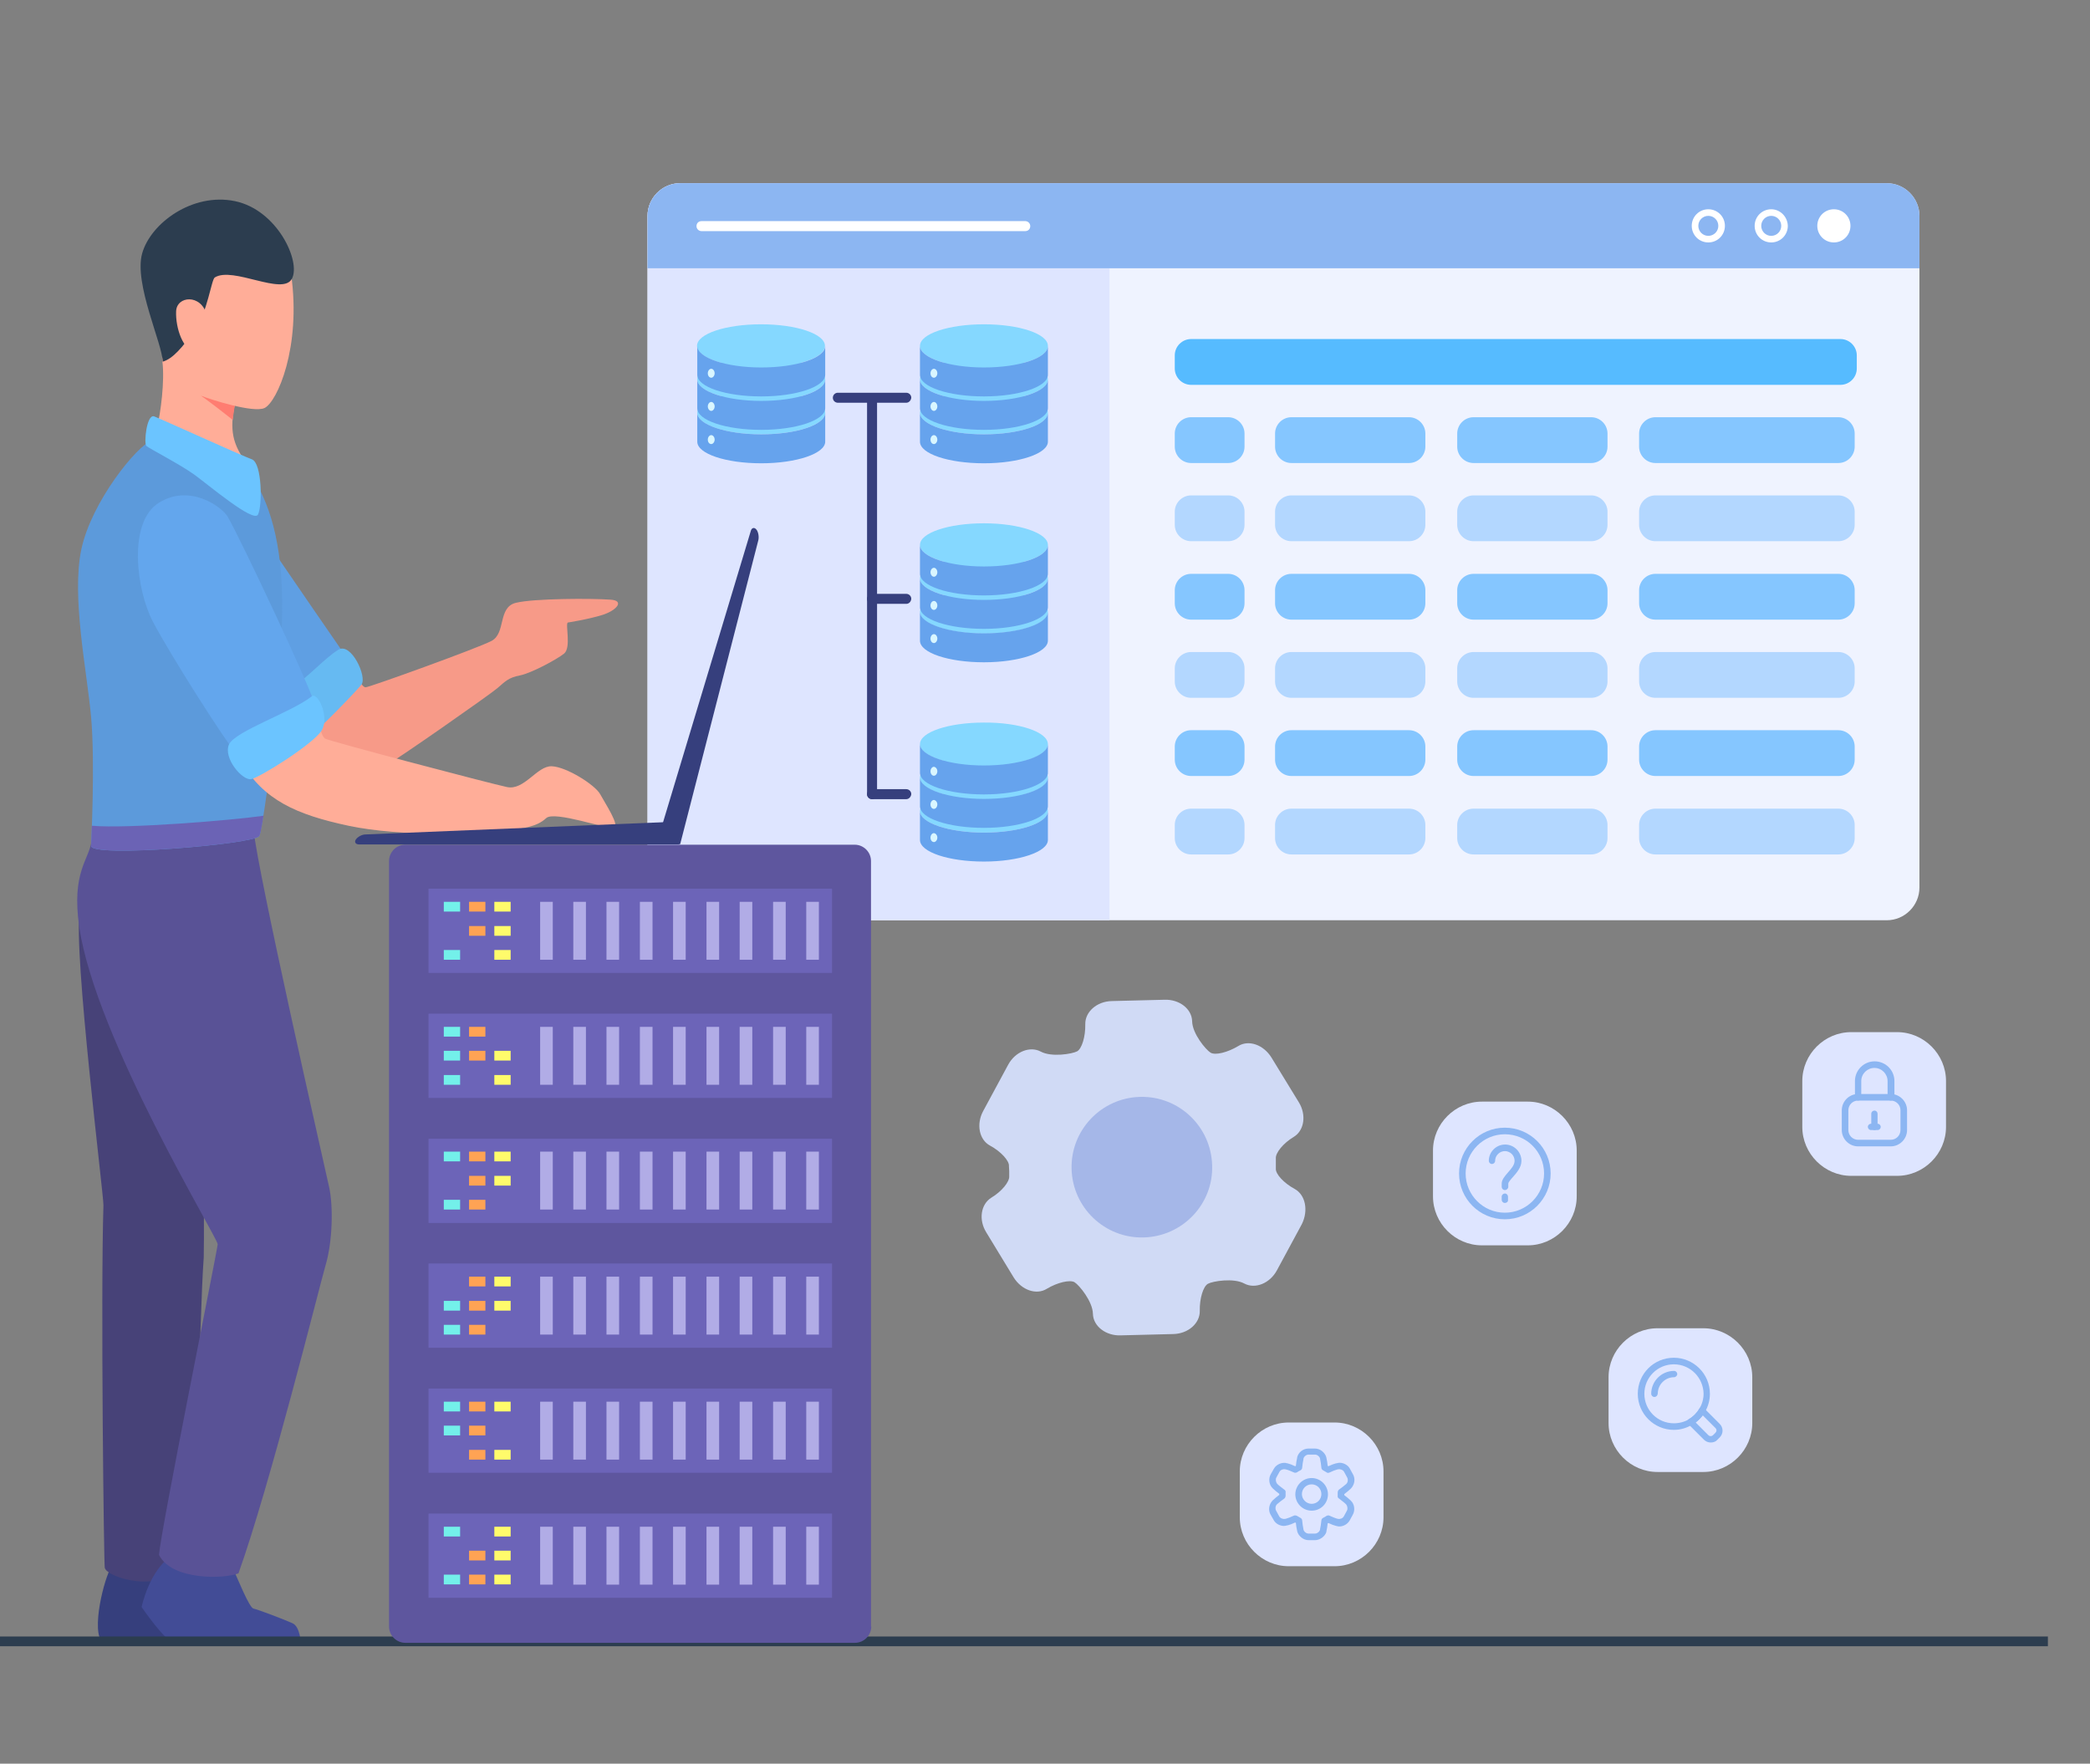 <svg xmlns="http://www.w3.org/2000/svg" xmlns:xlink="http://www.w3.org/1999/xlink" id="Layer_1" x="0px" y="0px" viewBox="0 0 794 670" style="enable-background:new 0 0 794 670;" xml:space="preserve"><rect x="0" y="0" width="794" height="670" fill="#808080" stroke="none"/><style type="text/css">	.st0{fill:#D0DAF5;}	.st1{fill:#A5B7E8;}	.st2{fill:#363F7D;}	.st3{fill:#474278;}	.st4{fill:#424C96;}	.st5{fill:#595296;}	.st6{fill:#F79A88;}	.st7{fill:#5F9FE3;}	.st8{fill:#66BAF2;}	.st9{fill:#5C9ADB;}	.st10{fill:#FFAD98;}	.st11{fill:#63A6ED;}	.st12{fill:#6BC4FF;}	.st13{fill:#FF7D71;}	.st14{fill:#2C3D4F;}	.st15{fill:#6B63B5;}	.st16{fill:#EFF3FF;}	.st17{fill:#DEE5FF;}	.st18{fill:#8CB6F2;}	.st19{fill:#85D8FF;}	.st20{fill:#66A3ED;}	.st21{fill:#D9F6FF;}	.st22{fill:#56BBFF;}	.st23{fill:#85C6FF;}	.st24{fill:#B3D7FF;}	.st25{fill:#5E569E;}	.st26{fill:#6C64B8;}	.st27{fill:#73F0EA;}	.st28{fill:#FFFB6B;}	.st29{fill:#FFA354;}	.st30{fill:#B1ACE6;}	.st31{fill:#FFFFFF;}</style><g>	<path class="st0" d="M491.9,451.7c-4.1-2.2-7.4-5.7-7.2-7.8c0,0,0,0,0-1.9c0-1.9,0-1.9,0-1.9c-0.2-2.1,2.8-5.8,6.8-8.2  c4-2.4,4.9-8.4,1.9-13.2l-10.4-17c-3-4.8-8.6-6.8-12.6-4.3c-4,2.4-8.7,3.6-10.5,2.5c-1.8-1.1-6.9-7.2-7-11.9  c-0.1-4.7-4.8-8.4-10.5-8.2l-20,0.5c-5.7,0.1-10.2,4.1-10.1,8.8c0.1,4.7-1.3,9.3-3.1,10.3c-1.9,1-9.7,2.3-13.8,0.1  c-4.1-2.2-9.7,0-12.4,5l-9.5,17.6c-2.7,5-1.5,10.9,2.6,13.1c4.1,2.2,7.4,5.8,7.2,7.8c0,0,0,0,0.1,1.9c0,1.9,0,1.9,0,1.9  c0.2,2.1-2.8,5.8-6.8,8.2c-4,2.5-4.9,8.4-1.9,13.2l10.4,17.1c3,4.8,8.6,6.8,12.6,4.3c4-2.4,8.7-3.5,10.5-2.5c1.8,1.1,6.9,7.3,7,12  c0.1,4.7,4.9,8.4,10.5,8.2l20-0.5c5.7-0.1,10.2-4.1,10.1-8.8c-0.1-4.7,1.3-9.3,3.1-10.3c1.8-1,9.7-2.3,13.8-0.1  c4.1,2.2,9.7,0,12.4-5l9.5-17.6C497.1,459.9,496,454,491.9,451.7z"></path>	<path class="st1" d="M434.5,470.1c-14.8,0.4-27-11.3-27.4-26c-0.4-14.8,11.3-27,26-27.4c14.8-0.4,27,11.3,27.4,26  C461,457.4,449.3,469.7,434.5,470.1z"></path></g><g>	<path class="st2" d="M101.9,624.1H39.1c-4.8-4.1,0.6-25,3.2-28.8c2.5-3.8,13.2-5.3,22-1.3c8.9,4.1,30,19.7,33.1,21.2  C100.4,616.8,101.9,618.3,101.9,624.1z"></path>	<path class="st3" d="M77.4,477.7c-1.7,22.2-3.1,114.6-4.2,118.6c-0.6,2.1-9.1,4.2-17.4,4.5c-7.9,0.3-16.5-3.3-16-5.6  c-0.3,1.6-1.6-103-0.5-137.3c0.1-3.8-11.5-96.5-9-111.4c2.5-14.9,34.3,26.9,43.9,69.1C78.3,433.8,77.4,477.7,77.4,477.7z"></path>	<path class="st4" d="M65.3,590.9c-8.7,5.8-11.5,19.6-11.5,19.6s9.3,13.7,12.7,13.7c3.4,0,47.8,0,47.8,0s-0.3-6.2-3.1-7.5  s-13.3-5.3-14.9-5.6s-6.2-11.8-7.5-14.6C87.6,593.7,70.9,587.2,65.3,590.9z"></path>	<path class="st5" d="M125,450.8c-2.7-12.2-26.9-118.4-28.7-135.7c0,0-60.5-3.1-61.5,4.3s-7.7,11.8-4.7,32.7  c6.2,42.4,52.8,118.4,52.6,120.6c-0.4,3.7-21.5,108-22.3,118c5,9.9,25.2,9.1,30.2,7c12-33.5,30.6-108.4,33.1-117.1  C126.3,471.9,126.7,458.3,125,450.8z"></path>	<path class="st6" d="M134.3,254.3c1,2.1,3.1,6.8,4.6,6.8c1.4,0,42.2-14.7,47.8-17.6s2.3-12.8,9.3-14.5c7-1.7,29-1.7,35.8-1.2  c5.7,0.3,2.5,4.1-2.9,5.8c-5.4,1.7-13.2,2.9-13.2,2.9c-1,0.6,1.4,9.5-1.4,11.8c-2.9,2.3-12.4,7.4-16.8,8.3  c-4.3,0.8-5.6,2.3-8.5,4.8c-2.9,2.5-38.9,27.7-43,29.8c-4.1,2.1-45.4-2-37.9-33.5C111.5,242.9,134.3,254.3,134.3,254.3z"></path>	<path class="st7" d="M105.3,211.4c4.2,6.2,23.4,34.1,25.5,37.1s-18.2,28.7-29.8,15.1C89.4,249.9,105.3,211.4,105.3,211.4z"></path>	<path class="st8" d="M128.6,246.8c4.8-2.9,11,10.4,8.7,13.3c-2.3,2.9-17.2,18.2-19.7,19.6c-2.5,1.4-16.1-11.6-7.8-17.5  C118.2,256.3,123.1,250.2,128.6,246.8z"></path>	<path class="st9" d="M94.5,178.9c5.9,8.7,12.4,22.4,12.7,49c0.4,30.1-7.1,86.6-8.7,89.7c-1.6,3.1-64.3,8.4-63.9,3.7  c0,0,1.6-31.4,0-49s-7.5-45.6-3.7-63.6s21.1-39.4,26.7-41.3C63.1,165.5,94.5,178.9,94.5,178.9z"></path>	<path class="st10" d="M119.6,269.6c0.8,3.3,2.3,9.9,3.9,11c1.7,1,62.5,17,69.1,18.4c6.6,1.4,11.4-8.1,17-7.9  c5.6,0.2,16.5,7.1,18.4,10.6c1.9,3.5,7.7,12.2,5.2,12.8c-2.5,0.6-22.6-6.6-25.7-3.7c-3.7,3.5-9.3,3.8-13.2,4.6  c-9.5,1.9-42.2,2.5-61.9-1.7s-32.3-9.7-40.8-24.4L119.6,269.6z"></path>	<path class="st11" d="M86.5,196.3c4.3,7.2,32.1,66,33.3,72c1.2,6-23.8,25.7-29.2,19.2c-5.4-6.4-26.1-39.1-32.5-51.3  c-6.4-12.2-9.5-37.7,2.1-45.1C71.8,183.7,84,192.2,86.5,196.3z"></path>	<path class="st12" d="M118.5,264.5c2.2-1.7,6.8,7.9,3.7,13S98.7,295.4,95.4,296S84.7,288,87,282.8  C89.4,277.7,110.8,270.6,118.5,264.5z"></path>	<path class="st10" d="M61.7,137.4c0.9,7.3-0.6,19.4-2.2,25.8c-1.6,6.4,38.8,19.2,33.5,11.8s-5.7-13.2-3.4-23.1  c2.3-9.9-5.3-24.5-12.6-25.9C69.8,124.5,60.5,128,61.7,137.4z"></path>	<path class="st13" d="M76.3,150.3c3.4,2.3,12.1,9.2,12.1,9.2s0.5-3.9,1-6.5C89.9,150.4,76.3,150.3,76.3,150.3z"></path>	<path class="st10" d="M76.3,150.3c3.4,1.4,20,6.7,24.2,4.7c4.8-2.3,14-23.1,10.1-50.8c-0.6-4.3-55.1-19.4-50.4,9.6  S76.3,150.3,76.3,150.3z"></path>	<path class="st12" d="M58.6,158.2c2.5,0.9,33.2,14.9,37.1,16.3c3.9,1.4,4,17.8,2.3,21s-18.8-11.3-24.2-15.2s-17.1-9.9-18.2-10.9  C54.6,168.5,55.7,157.1,58.6,158.2z"></path>	<path class="st14" d="M81.6,105.4c6.9-4.3,25.8,7.1,29.3,0.5s-5.6-26.2-21.7-29.5s-32,8.4-35.2,19.9s7.8,34.5,7.8,41.1  c3.9-1.1,7.5-5.5,12.1-11.8C78.8,118.8,80.3,106.2,81.6,105.4z"></path>	<path class="st10" d="M78.5,119.6c-2-8-11.5-7.3-11.6-1.2c-0.2,6.1,2.5,14.9,7.9,15.7C80.2,134.8,79,121.4,78.5,119.6z"></path>	<path class="st15" d="M34.6,321.3c0,0,0.1-3,0.3-7.6c13.4,1.2,53.6-2.1,65.2-3.8c-0.7,4.3-1.2,7.1-1.6,7.7  C97,320.7,34.3,326,34.6,321.3z"></path></g><g>	<rect x="-8" y="621.7" class="st14" width="786" height="3.7"></rect></g><g>	<path class="st16" d="M729.2,82v255.2c0,6.8-5.6,12.4-12.4,12.4H258.4c-6.8,0-12.4-5.6-12.4-12.4V82c0-6.8,5.6-12.4,12.4-12.4  h458.4C723.6,69.6,729.2,75.2,729.2,82z"></path>	<path class="st17" d="M421.5,69.6v280H258.4c-6.8,0-12.4-5.6-12.4-12.4V82c0-6.8,5.6-12.4,12.4-12.4H421.5z"></path>	<path class="st18" d="M729.2,82v19.9H246V82c0-6.8,5.6-12.4,12.4-12.4h458.4C723.6,69.6,729.2,75.2,729.2,82z"></path>	<g>		<ellipse class="st19" cx="289.2" cy="156.8" rx="24.3" ry="8.2"></ellipse>		<path class="st20" d="M264.9,167.8c0,4.6,10.9,8.2,24.3,8.2s24.3-3.7,24.3-8.2v-11c0,4.6-10.9,8.2-24.3,8.2s-24.3-3.7-24.3-8.2   V167.8z"></path>		<ellipse class="st19" cx="289.2" cy="144.1" rx="24.3" ry="8.2"></ellipse>		<path class="st20" d="M264.9,155.1c0,4.6,10.9,8.2,24.3,8.2s24.3-3.7,24.3-8.2v-11c0,4.6-10.9,8.2-24.3,8.2s-24.3-3.7-24.3-8.2   V155.1z"></path>		<path class="st19" d="M313.4,131.4c0,4.6-10.9,8.2-24.3,8.2s-24.3-3.7-24.3-8.2c0-4.6,10.9-8.2,24.3-8.2S313.4,126.8,313.4,131.4z   "></path>		<path class="st20" d="M264.9,142.4c0,4.6,10.9,8.2,24.3,8.2s24.3-3.7,24.3-8.2v-11c0,4.6-10.9,8.2-24.3,8.2s-24.3-3.7-24.3-8.2   V142.4z"></path>		<path class="st21" d="M271.5,141.8c0,0.9-0.6,1.7-1.3,1.7c-0.7,0-1.3-0.7-1.3-1.7c0-0.9,0.6-1.7,1.3-1.7   C270.9,140.1,271.5,140.9,271.5,141.8z"></path>		<path class="st21" d="M271.5,154.4c0,0.9-0.6,1.7-1.3,1.7c-0.7,0-1.3-0.8-1.3-1.7c0-0.9,0.6-1.7,1.3-1.7   C270.9,152.7,271.5,153.5,271.5,154.4z"></path>		<path class="st21" d="M271.5,167c0,0.9-0.6,1.7-1.3,1.7c-0.7,0-1.3-0.7-1.3-1.7c0-0.9,0.6-1.7,1.3-1.7   C270.9,165.3,271.5,166.1,271.5,167z"></path>	</g>	<g>		<path class="st19" d="M398.1,156.8c0,4.6-10.9,8.2-24.3,8.2c-13.4,0-24.3-3.7-24.3-8.2c0-4.6,10.9-8.2,24.3-8.2   C387.2,148.6,398.1,152.3,398.1,156.8z"></path>		<path class="st20" d="M349.5,167.8c0,4.6,10.9,8.2,24.3,8.2c13.4,0,24.3-3.7,24.3-8.2v-11c0,4.6-10.9,8.2-24.3,8.2   c-13.4,0-24.3-3.7-24.3-8.2V167.8z"></path>		<path class="st19" d="M398.1,144.1c0,4.6-10.9,8.2-24.3,8.2c-13.4,0-24.3-3.7-24.3-8.2c0-4.6,10.9-8.2,24.3-8.2   C387.2,135.9,398.1,139.6,398.1,144.1z"></path>		<path class="st20" d="M349.5,155.1c0,4.6,10.9,8.2,24.3,8.2c13.4,0,24.3-3.7,24.3-8.2v-11c0,4.6-10.9,8.2-24.3,8.2   c-13.4,0-24.3-3.7-24.3-8.2V155.1z"></path>		<path class="st19" d="M398.1,131.4c0,4.6-10.9,8.2-24.3,8.2c-13.4,0-24.3-3.7-24.3-8.2c0-4.6,10.9-8.2,24.3-8.2   C387.2,123.2,398.1,126.8,398.1,131.4z"></path>		<path class="st20" d="M349.5,142.4c0,4.6,10.9,8.2,24.3,8.2c13.4,0,24.3-3.7,24.3-8.2v-11c0,4.6-10.9,8.2-24.3,8.2   c-13.4,0-24.3-3.7-24.3-8.2V142.4z"></path>		<path class="st21" d="M356.1,141.8c0,0.9-0.6,1.7-1.3,1.7c-0.7,0-1.3-0.7-1.3-1.7c0-0.9,0.6-1.7,1.3-1.7   C355.5,140.1,356.1,140.9,356.1,141.8z"></path>		<path class="st21" d="M356.1,154.4c0,0.9-0.6,1.7-1.3,1.7c-0.7,0-1.3-0.8-1.3-1.7c0-0.9,0.6-1.7,1.3-1.7   C355.5,152.7,356.1,153.5,356.1,154.4z"></path>		<path class="st21" d="M356.1,167c0,0.9-0.6,1.7-1.3,1.7c-0.7,0-1.3-0.7-1.3-1.7c0-0.9,0.6-1.7,1.3-1.7   C355.5,165.3,356.1,166.1,356.1,167z"></path>	</g>	<g>		<path class="st19" d="M398.1,232.5c0,4.6-10.9,8.2-24.3,8.2c-13.4,0-24.3-3.7-24.3-8.2c0-4.6,10.9-8.2,24.3-8.2   C387.2,224.2,398.1,227.9,398.1,232.5z"></path>		<path class="st20" d="M349.5,243.4c0,4.6,10.9,8.2,24.3,8.2c13.4,0,24.3-3.7,24.3-8.2v-11c0,4.6-10.9,8.2-24.3,8.2   c-13.4,0-24.3-3.7-24.3-8.2V243.4z"></path>		<path class="st19" d="M398.1,219.7c0,4.6-10.9,8.2-24.3,8.2c-13.4,0-24.3-3.7-24.3-8.2c0-4.6,10.9-8.2,24.3-8.2   C387.2,211.5,398.1,215.2,398.1,219.7z"></path>		<path class="st20" d="M349.5,230.7c0,4.6,10.9,8.2,24.3,8.2c13.4,0,24.3-3.7,24.3-8.2v-11c0,4.6-10.9,8.2-24.3,8.2   c-13.4,0-24.3-3.7-24.3-8.2V230.7z"></path>		<path class="st19" d="M398.1,207c0,4.6-10.9,8.2-24.3,8.2c-13.4,0-24.3-3.7-24.3-8.2c0-4.6,10.9-8.2,24.3-8.2   C387.2,198.8,398.1,202.5,398.1,207z"></path>		<path class="st20" d="M349.5,218c0,4.6,10.9,8.2,24.3,8.2c13.4,0,24.3-3.7,24.3-8.2v-11c0,4.6-10.9,8.2-24.3,8.2   c-13.4,0-24.3-3.7-24.3-8.2V218z"></path>		<path class="st21" d="M356.1,217.4c0,0.9-0.6,1.7-1.3,1.7c-0.7,0-1.3-0.8-1.3-1.7c0-0.9,0.6-1.7,1.3-1.7   C355.5,215.7,356.1,216.5,356.1,217.4z"></path>		<path class="st21" d="M356.1,230c0,0.9-0.6,1.7-1.3,1.7c-0.7,0-1.3-0.7-1.3-1.7c0-0.9,0.6-1.7,1.3-1.7   C355.5,228.3,356.1,229.1,356.1,230z"></path>		<path class="st21" d="M356.1,242.6c0,0.9-0.6,1.7-1.3,1.7c-0.7,0-1.3-0.7-1.3-1.7c0-0.9,0.6-1.7,1.3-1.7   C355.5,240.9,356.1,241.7,356.1,242.6z"></path>	</g>	<g>		<path class="st19" d="M398.1,308.1c0,4.6-10.9,8.2-24.3,8.2c-13.4,0-24.3-3.7-24.3-8.2c0-4.6,10.9-8.2,24.3-8.2   C387.2,299.8,398.1,303.5,398.1,308.1z"></path>		<path class="st20" d="M349.5,319.1c0,4.6,10.9,8.2,24.3,8.2c13.4,0,24.3-3.7,24.3-8.2v-11c0,4.6-10.9,8.2-24.3,8.2   c-13.4,0-24.3-3.7-24.3-8.2V319.1z"></path>		<path class="st19" d="M398.1,295.4c0,4.6-10.9,8.2-24.3,8.2c-13.4,0-24.3-3.7-24.3-8.2c0-4.6,10.9-8.2,24.3-8.2   C387.2,287.1,398.1,290.8,398.1,295.4z"></path>		<path class="st20" d="M349.5,306.3c0,4.6,10.9,8.2,24.3,8.2c13.4,0,24.3-3.7,24.3-8.2v-11c0,4.6-10.9,8.2-24.3,8.2   c-13.4,0-24.3-3.7-24.3-8.2V306.3z"></path>		<path class="st19" d="M398.1,282.7c0,4.6-10.9,8.2-24.3,8.2c-13.4,0-24.3-3.7-24.3-8.2c0-4.6,10.9-8.2,24.3-8.2   C387.2,274.4,398.1,278.1,398.1,282.7z"></path>		<path class="st20" d="M349.5,293.6c0,4.6,10.9,8.2,24.3,8.2c13.4,0,24.3-3.7,24.3-8.2v-11c0,4.6-10.9,8.2-24.3,8.2   c-13.4,0-24.3-3.7-24.3-8.2V293.6z"></path>		<path class="st21" d="M356.1,293c0,0.9-0.6,1.7-1.3,1.7c-0.7,0-1.3-0.7-1.3-1.7c0-0.9,0.6-1.7,1.3-1.7   C355.5,291.4,356.1,292.1,356.1,293z"></path>		<path class="st21" d="M356.1,305.6c0,0.9-0.6,1.7-1.3,1.7c-0.7,0-1.3-0.7-1.3-1.7c0-0.9,0.6-1.7,1.3-1.7   C355.5,304,356.1,304.7,356.1,305.6z"></path>		<path class="st21" d="M356.1,318.2c0,0.9-0.6,1.7-1.3,1.7c-0.7,0-1.3-0.7-1.3-1.7c0-0.9,0.6-1.7,1.3-1.7   C355.5,316.6,356.1,317.3,356.1,318.2z"></path>	</g>	<g>		<g>			<path class="st2" d="M344.3,153h-26c-1,0-1.9-0.8-1.9-1.9c0-1,0.8-1.9,1.9-1.9h26c1,0,1.9,0.8,1.9,1.9    C346.1,152.1,345.3,153,344.3,153z"></path>		</g>		<g>			<path class="st2" d="M344.3,229.4h-13c-1,0-1.9-0.8-1.9-1.9c0-1,0.8-1.9,1.9-1.9h13c1,0,1.9,0.8,1.9,1.9    C346.1,228.6,345.3,229.4,344.3,229.4z"></path>		</g>		<g>			<path class="st2" d="M344.3,303.6h-13c-1,0-1.9-0.8-1.9-1.9c0-1,0.8-1.9,1.9-1.9h13c1,0,1.9,0.8,1.9,1.9    C346.1,302.7,345.3,303.6,344.3,303.6z"></path>		</g>		<g>			<path class="st2" d="M331.3,303.6c-1,0-1.9-0.8-1.9-1.9V151.4c0-1,0.8-1.9,1.9-1.9c1,0,1.9,0.8,1.9,1.9v150.3    C333.1,302.7,332.3,303.6,331.3,303.6z"></path>		</g>	</g>	<path class="st22" d="M705.4,140c0,3.4-2.8,6.2-6.2,6.2H452.5c-3.4,0-6.2-2.8-6.2-6.2v-5c0-3.4,2.8-6.2,6.2-6.2h246.7  c3.4,0,6.2,2.8,6.2,6.2V140z"></path>	<path class="st23" d="M472.8,169.7c0,3.4-2.8,6.2-6.2,6.2h-14.1c-3.4,0-6.2-2.8-6.2-6.2v-5c0-3.4,2.8-6.2,6.2-6.2h14.1  c3.4,0,6.2,2.8,6.2,6.2V169.7z"></path>	<path class="st24" d="M472.8,199.4c0,3.4-2.8,6.2-6.2,6.2h-14.1c-3.4,0-6.2-2.8-6.2-6.2v-5c0-3.4,2.8-6.2,6.2-6.2h14.1  c3.4,0,6.2,2.8,6.2,6.2V199.4z"></path>	<path class="st23" d="M472.8,229.2c0,3.4-2.8,6.2-6.2,6.2h-14.1c-3.4,0-6.2-2.8-6.2-6.2v-5c0-3.4,2.8-6.2,6.2-6.2h14.1  c3.4,0,6.2,2.8,6.2,6.2V229.2z"></path>	<path class="st24" d="M472.8,258.9c0,3.4-2.8,6.2-6.2,6.2h-14.1c-3.4,0-6.2-2.8-6.2-6.2v-5c0-3.4,2.8-6.2,6.2-6.2h14.1  c3.4,0,6.2,2.8,6.2,6.2V258.9z"></path>	<path class="st23" d="M472.8,288.6c0,3.4-2.8,6.2-6.2,6.2h-14.1c-3.4,0-6.2-2.8-6.2-6.2v-5c0-3.4,2.8-6.2,6.2-6.2h14.1  c3.4,0,6.2,2.8,6.2,6.2V288.6z"></path>	<path class="st24" d="M472.8,318.4c0,3.4-2.8,6.2-6.2,6.2h-14.1c-3.4,0-6.2-2.8-6.2-6.2v-5c0-3.4,2.8-6.2,6.2-6.2h14.1  c3.4,0,6.2,2.8,6.2,6.2V318.4z"></path>	<path class="st23" d="M541.5,169.7c0,3.4-2.8,6.2-6.2,6.2h-44.7c-3.4,0-6.2-2.8-6.2-6.2v-5c0-3.4,2.8-6.2,6.2-6.2h44.7  c3.4,0,6.2,2.8,6.2,6.2V169.7z"></path>	<path class="st24" d="M541.5,199.4c0,3.4-2.8,6.2-6.2,6.2h-44.7c-3.4,0-6.2-2.8-6.2-6.2v-5c0-3.4,2.8-6.2,6.2-6.2h44.7  c3.4,0,6.2,2.8,6.2,6.2V199.4z"></path>	<path class="st23" d="M541.5,229.2c0,3.4-2.8,6.2-6.2,6.2h-44.7c-3.4,0-6.2-2.8-6.2-6.2v-5c0-3.4,2.8-6.2,6.2-6.2h44.7  c3.4,0,6.2,2.8,6.2,6.2V229.2z"></path>	<path class="st24" d="M541.5,258.9c0,3.4-2.8,6.2-6.2,6.2h-44.7c-3.4,0-6.2-2.8-6.2-6.2v-5c0-3.4,2.8-6.2,6.2-6.2h44.7  c3.4,0,6.2,2.8,6.2,6.2V258.9z"></path>	<path class="st23" d="M541.5,288.6c0,3.4-2.8,6.2-6.2,6.2h-44.7c-3.4,0-6.2-2.8-6.2-6.2v-5c0-3.4,2.8-6.2,6.2-6.2h44.7  c3.4,0,6.2,2.8,6.2,6.2V288.6z"></path>	<path class="st24" d="M541.5,318.4c0,3.4-2.8,6.2-6.2,6.2h-44.7c-3.4,0-6.2-2.8-6.2-6.2v-5c0-3.4,2.8-6.2,6.2-6.2h44.7  c3.4,0,6.2,2.8,6.2,6.2V318.4z"></path>	<path class="st23" d="M610.7,169.7c0,3.4-2.8,6.2-6.2,6.2h-44.7c-3.4,0-6.2-2.8-6.2-6.2v-5c0-3.4,2.8-6.2,6.2-6.2h44.7  c3.4,0,6.2,2.8,6.2,6.2V169.7z"></path>	<path class="st24" d="M610.7,199.4c0,3.4-2.8,6.2-6.2,6.2h-44.7c-3.4,0-6.2-2.8-6.2-6.2v-5c0-3.4,2.8-6.2,6.2-6.2h44.7  c3.4,0,6.2,2.8,6.2,6.2V199.4z"></path>	<path class="st23" d="M610.7,229.2c0,3.4-2.8,6.2-6.2,6.2h-44.7c-3.4,0-6.2-2.8-6.2-6.2v-5c0-3.4,2.8-6.2,6.2-6.2h44.7  c3.4,0,6.2,2.8,6.2,6.2V229.2z"></path>	<path class="st24" d="M610.7,258.9c0,3.4-2.8,6.2-6.2,6.2h-44.7c-3.4,0-6.2-2.8-6.2-6.2v-5c0-3.4,2.8-6.2,6.2-6.2h44.7  c3.4,0,6.2,2.8,6.2,6.2V258.9z"></path>	<path class="st23" d="M610.7,288.6c0,3.4-2.8,6.2-6.2,6.2h-44.7c-3.4,0-6.2-2.8-6.2-6.2v-5c0-3.4,2.8-6.2,6.2-6.2h44.7  c3.4,0,6.2,2.8,6.2,6.2V288.6z"></path>	<path class="st24" d="M610.7,318.4c0,3.4-2.8,6.2-6.2,6.2h-44.7c-3.4,0-6.2-2.8-6.2-6.2v-5c0-3.4,2.8-6.2,6.2-6.2h44.7  c3.4,0,6.2,2.8,6.2,6.2V318.4z"></path>	<path class="st23" d="M704.6,169.7c0,3.4-2.8,6.2-6.2,6.2h-69.5c-3.4,0-6.2-2.8-6.2-6.2v-5c0-3.4,2.8-6.2,6.2-6.2h69.5  c3.4,0,6.2,2.8,6.2,6.2V169.7z"></path>	<path class="st24" d="M704.6,199.4c0,3.4-2.8,6.2-6.2,6.2h-69.5c-3.4,0-6.2-2.8-6.2-6.2v-5c0-3.4,2.8-6.2,6.2-6.2h69.5  c3.4,0,6.2,2.8,6.2,6.2V199.4z"></path>	<path class="st23" d="M704.6,229.2c0,3.4-2.8,6.2-6.2,6.2h-69.5c-3.4,0-6.2-2.8-6.2-6.2v-5c0-3.4,2.8-6.2,6.2-6.2h69.5  c3.4,0,6.2,2.8,6.2,6.2V229.2z"></path>	<path class="st24" d="M704.6,258.9c0,3.4-2.8,6.2-6.2,6.2h-69.5c-3.4,0-6.2-2.8-6.2-6.2v-5c0-3.4,2.8-6.2,6.2-6.2h69.5  c3.4,0,6.2,2.8,6.2,6.2V258.9z"></path>	<path class="st23" d="M704.6,288.6c0,3.4-2.8,6.2-6.2,6.2h-69.5c-3.4,0-6.2-2.8-6.2-6.2v-5c0-3.4,2.8-6.2,6.2-6.2h69.5  c3.4,0,6.2,2.8,6.2,6.2V288.6z"></path>	<path class="st24" d="M704.6,318.4c0,3.4-2.8,6.2-6.2,6.2h-69.5c-3.4,0-6.2-2.8-6.2-6.2v-5c0-3.4,2.8-6.2,6.2-6.2h69.5  c3.4,0,6.2,2.8,6.2,6.2V318.4z"></path></g><g>	<path class="st2" d="M258.1,312.1L138.9,317c-1.4,0-3,0.9-3.7,1.9c-0.7,1-0.1,1.9,1.2,1.9h121.7V312.1z"></path>	<path class="st2" d="M258.4,320.7l29.7-115.5c0.3-1.3,0-3.2-0.8-4.1c-0.8-0.9-1.8-0.6-2.1,0.7L249.9,319L258.4,320.7z"></path></g><g>	<path class="st25" d="M331,617.9c0,3.4-2.8,6.2-6.2,6.2H154c-3.4,0-6.2-2.8-6.2-6.2V327.1c0-3.4,2.8-6.2,6.2-6.2h170.7  c3.4,0,6.2,2.8,6.2,6.2V617.9z"></path>	<g>		<rect x="162.8" y="575" class="st26" width="153.3" height="32"></rect>		<g>			<rect x="168.6" y="580" class="st27" width="6.2" height="3.7"></rect>		</g>		<g>			<rect x="187.8" y="580" class="st28" width="6.2" height="3.7"></rect>		</g>		<g>			<rect x="178.2" y="589.1" class="st29" width="6.2" height="3.7"></rect>		</g>		<g>			<rect x="187.8" y="589.1" class="st28" width="6.2" height="3.7"></rect>		</g>		<g>			<rect x="168.6" y="598.2" class="st27" width="6.2" height="3.7"></rect>		</g>		<g>			<rect x="178.2" y="598.2" class="st29" width="6.2" height="3.7"></rect>		</g>		<g>			<rect x="187.8" y="598.2" class="st28" width="6.2" height="3.7"></rect>		</g>		<rect x="205.2" y="580" class="st30" width="4.8" height="22"></rect>		<rect x="217.8" y="580" class="st30" width="4.8" height="22"></rect>		<rect x="230.4" y="580" class="st30" width="4.8" height="22"></rect>		<rect x="243.1" y="580" class="st30" width="4.8" height="22"></rect>		<rect x="255.7" y="580" class="st30" width="4.8" height="22"></rect>		<rect x="268.4" y="580" class="st30" width="4.8" height="22"></rect>		<rect x="281" y="580" class="st30" width="4.8" height="22"></rect>		<rect x="293.7" y="580" class="st30" width="4.8" height="22"></rect>		<rect x="306.3" y="580" class="st30" width="4.8" height="22"></rect>	</g>	<g>		<rect x="162.8" y="527.5" class="st26" width="153.3" height="32"></rect>		<g>			<rect x="168.6" y="532.5" class="st27" width="6.2" height="3.7"></rect>		</g>		<g>			<rect x="178.2" y="532.5" class="st29" width="6.2" height="3.7"></rect>		</g>		<g>			<rect x="187.8" y="532.5" class="st28" width="6.2" height="3.7"></rect>		</g>		<g>			<rect x="168.6" y="541.6" class="st27" width="6.2" height="3.7"></rect>		</g>		<g>			<rect x="178.2" y="541.6" class="st29" width="6.2" height="3.7"></rect>		</g>		<g>			<rect x="178.2" y="550.8" class="st29" width="6.2" height="3.7"></rect>		</g>		<g>			<rect x="187.8" y="550.8" class="st28" width="6.2" height="3.7"></rect>		</g>		<rect x="205.2" y="532.5" class="st30" width="4.8" height="22"></rect>		<rect x="217.8" y="532.5" class="st30" width="4.8" height="22"></rect>		<rect x="230.4" y="532.5" class="st30" width="4.8" height="22"></rect>		<rect x="243.1" y="532.5" class="st30" width="4.8" height="22"></rect>		<rect x="255.7" y="532.5" class="st30" width="4.8" height="22"></rect>		<rect x="268.4" y="532.5" class="st30" width="4.8" height="22"></rect>		<rect x="281" y="532.5" class="st30" width="4.8" height="22"></rect>		<rect x="293.7" y="532.5" class="st30" width="4.8" height="22"></rect>		<rect x="306.3" y="532.5" class="st30" width="4.8" height="22"></rect>	</g>	<g>		<rect x="162.8" y="480" class="st26" width="153.3" height="32"></rect>		<g>			<rect x="178.2" y="485" class="st29" width="6.2" height="3.7"></rect>		</g>		<g>			<rect x="187.8" y="485" class="st28" width="6.2" height="3.7"></rect>		</g>		<g>			<rect x="168.6" y="494.2" class="st27" width="6.2" height="3.7"></rect>		</g>		<g>			<rect x="178.2" y="494.2" class="st29" width="6.2" height="3.7"></rect>		</g>		<g>			<rect x="187.8" y="494.2" class="st28" width="6.2" height="3.7"></rect>		</g>		<g>			<rect x="168.6" y="503.3" class="st27" width="6.2" height="3.7"></rect>		</g>		<g>			<rect x="178.2" y="503.3" class="st29" width="6.2" height="3.7"></rect>		</g>		<rect x="205.2" y="485" class="st30" width="4.8" height="22"></rect>		<rect x="217.8" y="485" class="st30" width="4.8" height="22"></rect>		<rect x="230.4" y="485" class="st30" width="4.8" height="22"></rect>		<rect x="243.1" y="485" class="st30" width="4.8" height="22"></rect>		<rect x="255.7" y="485" class="st30" width="4.8" height="22"></rect>		<rect x="268.4" y="485" class="st30" width="4.8" height="22"></rect>		<rect x="281" y="485" class="st30" width="4.8" height="22"></rect>		<rect x="293.7" y="485" class="st30" width="4.8" height="22"></rect>		<rect x="306.3" y="485" class="st30" width="4.8" height="22"></rect>	</g>	<g>		<rect x="162.8" y="432.6" class="st26" width="153.3" height="32"></rect>		<g>			<rect x="168.6" y="437.5" class="st27" width="6.2" height="3.7"></rect>		</g>		<g>			<rect x="178.2" y="437.5" class="st29" width="6.2" height="3.7"></rect>		</g>		<g>			<rect x="187.8" y="437.5" class="st28" width="6.2" height="3.7"></rect>		</g>		<g>			<rect x="178.2" y="446.7" class="st29" width="6.2" height="3.7"></rect>		</g>		<g>			<rect x="187.8" y="446.7" class="st28" width="6.2" height="3.7"></rect>		</g>		<g>			<rect x="168.6" y="455.8" class="st27" width="6.2" height="3.7"></rect>		</g>		<g>			<rect x="178.2" y="455.8" class="st29" width="6.2" height="3.7"></rect>		</g>		<rect x="205.2" y="437.5" class="st30" width="4.8" height="22"></rect>		<rect x="217.8" y="437.5" class="st30" width="4.8" height="22"></rect>		<rect x="230.4" y="437.5" class="st30" width="4.8" height="22"></rect>		<rect x="243.1" y="437.5" class="st30" width="4.8" height="22"></rect>		<rect x="255.7" y="437.5" class="st30" width="4.8" height="22"></rect>		<rect x="268.4" y="437.5" class="st30" width="4.8" height="22"></rect>		<rect x="281" y="437.5" class="st30" width="4.8" height="22"></rect>		<rect x="293.7" y="437.5" class="st30" width="4.8" height="22"></rect>		<rect x="306.3" y="437.5" class="st30" width="4.8" height="22"></rect>	</g>	<g>		<rect x="162.8" y="385.1" class="st26" width="153.3" height="32"></rect>		<g>			<rect x="168.6" y="390.1" class="st27" width="6.2" height="3.7"></rect>		</g>		<g>			<rect x="178.2" y="390.1" class="st29" width="6.2" height="3.7"></rect>		</g>		<g>			<rect x="168.6" y="399.2" class="st27" width="6.2" height="3.7"></rect>		</g>		<g>			<rect x="178.2" y="399.2" class="st29" width="6.2" height="3.7"></rect>		</g>		<g>			<rect x="187.8" y="399.2" class="st28" width="6.2" height="3.7"></rect>		</g>		<g>			<rect x="168.6" y="408.4" class="st27" width="6.2" height="3.7"></rect>		</g>		<g>			<rect x="187.8" y="408.4" class="st28" width="6.2" height="3.7"></rect>		</g>		<rect x="205.2" y="390.1" class="st30" width="4.8" height="22"></rect>		<rect x="217.8" y="390.1" class="st30" width="4.8" height="22"></rect>		<rect x="230.4" y="390.1" class="st30" width="4.8" height="22"></rect>		<rect x="243.1" y="390.1" class="st30" width="4.8" height="22"></rect>		<rect x="255.7" y="390.1" class="st30" width="4.8" height="22"></rect>		<rect x="268.4" y="390.1" class="st30" width="4.8" height="22"></rect>		<rect x="281" y="390.1" class="st30" width="4.8" height="22"></rect>		<rect x="293.7" y="390.1" class="st30" width="4.8" height="22"></rect>		<rect x="306.3" y="390.1" class="st30" width="4.8" height="22"></rect>	</g>	<g>		<rect x="162.8" y="337.6" class="st26" width="153.3" height="32"></rect>		<g>			<rect x="168.6" y="342.6" class="st27" width="6.2" height="3.7"></rect>		</g>		<g>			<rect x="178.2" y="342.6" class="st29" width="6.2" height="3.7"></rect>		</g>		<g>			<rect x="187.8" y="342.6" class="st28" width="6.2" height="3.7"></rect>		</g>		<g>			<rect x="178.2" y="351.8" class="st29" width="6.2" height="3.7"></rect>		</g>		<g>			<rect x="187.8" y="351.8" class="st28" width="6.2" height="3.7"></rect>		</g>		<g>			<rect x="168.6" y="360.9" class="st27" width="6.2" height="3.7"></rect>		</g>		<g>			<rect x="187.8" y="360.9" class="st28" width="6.2" height="3.7"></rect>		</g>		<rect x="205.2" y="342.6" class="st30" width="4.8" height="22"></rect>		<rect x="217.8" y="342.6" class="st30" width="4.8" height="22"></rect>		<rect x="230.4" y="342.6" class="st30" width="4.8" height="22"></rect>		<rect x="243.1" y="342.6" class="st30" width="4.8" height="22"></rect>		<rect x="255.7" y="342.6" class="st30" width="4.8" height="22"></rect>		<rect x="268.4" y="342.6" class="st30" width="4.8" height="22"></rect>		<rect x="281" y="342.6" class="st30" width="4.8" height="22"></rect>		<rect x="293.7" y="342.6" class="st30" width="4.8" height="22"></rect>		<rect x="306.3" y="342.6" class="st30" width="4.8" height="22"></rect>	</g></g><path class="st31" d="M690.4,85.8c0,3.5,2.8,6.3,6.3,6.3s6.3-2.8,6.3-6.3c0-3.5-2.8-6.3-6.3-6.3S690.4,82.3,690.4,85.8z"></path><path class="st31" d="M672.9,82c2.1,0,3.8,1.7,3.8,3.8s-1.7,3.8-3.8,3.8c-2.1,0-3.8-1.7-3.8-3.8S670.8,82,672.9,82 M672.9,79.5 c-3.5,0-6.3,2.8-6.3,6.3c0,3.5,2.8,6.3,6.3,6.3s6.3-2.8,6.3-6.3C679.1,82.3,676.3,79.5,672.9,79.5L672.9,79.5z"></path><path class="st31" d="M649,82c2.1,0,3.8,1.7,3.8,3.8s-1.7,3.8-3.8,3.8c-2.1,0-3.8-1.7-3.8-3.8S646.9,82,649,82 M649,79.5 c-3.5,0-6.3,2.8-6.3,6.3c0,3.5,2.8,6.3,6.3,6.3c3.5,0,6.3-2.8,6.3-6.3C655.3,82.3,652.5,79.5,649,79.5L649,79.5z"></path><g>	<path class="st31" d="M389.5,87.8h-123c-1,0-1.9-0.8-1.9-1.9s0.8-1.9,1.9-1.9h123c1,0,1.9,0.8,1.9,1.9S390.6,87.8,389.5,87.8z"></path></g><g>	<path class="st17" d="M611.1,540.6c0,10.2,8.4,18.6,18.6,18.6h17.4c10.2,0,18.6-8.4,18.6-18.6v-17.4c0-10.2-8.4-18.6-18.6-18.6  h-17.4c-10.2,0-18.6,8.4-18.6,18.6V540.6z"></path>	<g>		<g>			<path class="st18" d="M635.9,543.2c-7.5,0-13.7-6.1-13.7-13.7s6.1-13.7,13.7-13.7c7.5,0,13.7,6.1,13.7,13.7    c0,2.5-0.7,4.9-1.9,6.9c-1.2,2-2.8,3.7-4.8,4.8C640.8,542.5,638.4,543.2,635.9,543.2z M635.9,518.3c-6.2,0-11.2,5-11.2,11.2    s5,11.2,11.2,11.2c2,0,4-0.5,5.7-1.5c1.6-1,3-2.3,4-4c1-1.7,1.6-3.7,1.6-5.7C647.1,523.3,642.1,518.3,635.9,518.3z"></path>		</g>		<g>			<path class="st18" d="M628.5,530.7c-0.7,0-1.2-0.6-1.2-1.2c0-4.8,3.9-8.7,8.7-8.7c0.7,0,1.2,0.6,1.2,1.2s-0.6,1.2-1.2,1.2    c-3.4,0-6.2,2.8-6.2,6.2C629.7,530.2,629.2,530.7,628.5,530.7z"></path>		</g>		<g>			<path class="st18" d="M649.9,548c-1,0-1.9-0.4-2.6-1.1l-5.9-5.9c-0.3-0.3-0.4-0.7-0.4-1c0-0.4,0.3-0.7,0.6-0.9    c1.6-0.9,3-2.3,3.9-3.9c0.2-0.3,0.5-0.6,0.9-0.6c0.4,0,0.8,0.1,1,0.4l5.9,5.9c0.7,0.7,1.1,1.6,1.1,2.6c0,1-0.4,1.9-1.1,2.6    l-0.9,0.9C651.8,547.7,650.9,548,649.9,548z M644.2,540.4l4.8,4.8c0.5,0.5,1.3,0.5,1.8,0l0.9-0.9c0.2-0.2,0.4-0.5,0.4-0.9    c0-0.3-0.1-0.6-0.4-0.9l-4.8-4.8C646.1,538.7,645.2,539.6,644.2,540.4z"></path>		</g>	</g></g><g>	<path class="st17" d="M471,576.4c0,10.2,8.4,18.6,18.6,18.6H507c10.2,0,18.6-8.4,18.6-18.6V559c0-10.2-8.4-18.6-18.6-18.6h-17.4  c-10.2,0-18.6,8.4-18.6,18.6V576.4z"></path>	<g>		<g>			<path class="st18" d="M498.3,573.9c-3.4,0-6.2-2.8-6.2-6.2c0-3.4,2.8-6.2,6.2-6.2c3.4,0,6.2,2.8,6.2,6.2    C504.5,571.1,501.8,573.9,498.3,573.9z M498.3,563.9c-2.1,0-3.7,1.7-3.7,3.7s1.7,3.7,3.7,3.7c2.1,0,3.7-1.7,3.7-3.7    S500.4,563.9,498.3,563.9z"></path>		</g>		<g>			<path class="st18" d="M499.6,585.1h-2.5c-1.9,0-3.8-1.5-4.3-3.4l0-0.1c-0.2-0.8-0.4-2-0.5-3.1c-0.1,0-0.2-0.1-0.3-0.1    c-1,0.5-2.1,0.9-2.9,1.1l-0.2,0c-0.3,0.1-0.7,0.2-1.1,0.2c-1.6,0-3.2-0.9-3.9-2.2l-1.2-2.1c-1-1.7-0.6-4,0.8-5.4l0.1-0.1    c0.6-0.6,1.5-1.3,2.4-2c0-0.1,0-0.1,0-0.2s0-0.1,0-0.2c-0.9-0.7-1.8-1.4-2.4-2l-0.1-0.1c-1.4-1.3-1.7-3.7-0.7-5.4l1.2-2.1    c0.9-1.6,3.2-2.6,5-2l0.1,0c0.8,0.2,1.9,0.6,2.9,1.1c0.1,0,0.2-0.1,0.3-0.1c0.1-1.1,0.3-2.3,0.5-3.1l0-0.2    c0.5-1.9,2.3-3.3,4.3-3.3h2.5c1.9,0,3.8,1.5,4.3,3.4l0,0.1c0.2,0.8,0.4,2,0.5,3.1c0.1,0,0.2,0.1,0.3,0.1c1-0.5,2.1-0.9,2.9-1.1    l0.2,0c0.3-0.1,0.7-0.2,1.1-0.2c1.6,0,3.2,0.9,3.9,2.2l1.2,2.2c1,1.7,0.6,4-0.8,5.4l-0.1,0.1c-0.6,0.6-1.5,1.3-2.4,2    c0,0,0,0.1,0,0.2s0,0.1,0,0.2c0.9,0.7,1.8,1.4,2.4,2l0.1,0.1c1.4,1.3,1.7,3.7,0.7,5.4l-1.2,2.2c-0.8,1.3-2.3,2.2-3.9,2.2l0,0    c-0.4,0-0.8-0.1-1.1-0.2l-0.1,0c-0.8-0.2-1.9-0.6-2.9-1.1c-0.1,0-0.2,0.1-0.3,0.1c-0.1,1.1-0.3,2.2-0.5,3.1l0,0.2    C503.4,583.6,501.5,585.1,499.6,585.1z M492.1,575.7c0.2,0,0.5,0.1,0.7,0.2c0.3,0.2,0.7,0.4,1.2,0.7c0.4,0.2,0.7,0.6,0.7,1    c0.1,1.2,0.3,2.5,0.5,3.4l0,0.1c0.2,0.8,1.1,1.5,1.9,1.5h2.5c0.8,0,1.7-0.7,1.9-1.5l0-0.2c0.2-0.8,0.4-2.2,0.5-3.3    c0-0.4,0.3-0.8,0.7-1c0.5-0.2,0.9-0.5,1.2-0.7c0.4-0.2,0.8-0.3,1.2-0.1c1.1,0.5,2.3,1,3.1,1.2l0.1,0c0.8,0.2,1.8-0.2,2.2-0.9    l1.2-2.2c0.4-0.7,0.2-1.8-0.3-2.4l-0.1-0.1c-0.6-0.6-1.7-1.4-2.6-2.1c-0.4-0.2-0.6-0.7-0.5-1.1l0-0.1c0-0.2,0-0.4,0-0.5    c0-0.2,0-0.4,0-0.5l0-0.1c0-0.4,0.2-0.9,0.5-1.1c1-0.7,2-1.5,2.7-2.1l0.1-0.1c0.6-0.6,0.7-1.7,0.3-2.4l-1.2-2.2    c-0.4-0.7-1.5-1.1-2.2-0.9l-0.2,0c-0.8,0.2-2.1,0.7-3.1,1.2c-0.4,0.2-0.9,0.2-1.2-0.1c-0.3-0.2-0.7-0.4-1.2-0.7    c-0.4-0.2-0.7-0.6-0.7-1c-0.1-1.2-0.3-2.5-0.5-3.4l0-0.1c-0.2-0.8-1.1-1.5-1.9-1.5h-2.5c-0.8,0-1.7,0.7-1.9,1.5l0,0.2    c-0.2,0.8-0.4,2.2-0.5,3.3c0,0.4-0.3,0.8-0.7,1c-0.5,0.2-0.9,0.5-1.2,0.7c-0.4,0.2-0.8,0.3-1.2,0.1c-1.1-0.5-2.3-1-3.2-1.2    l-0.1,0c-0.8-0.2-1.8,0.2-2.2,0.9l-1.2,2.2c-0.4,0.7-0.2,1.8,0.3,2.4l0.1,0.1c0.6,0.6,1.7,1.4,2.6,2.1c0.4,0.2,0.6,0.7,0.5,1.1    l0,0.1c0,0.2,0,0.4,0,0.5c0,0.2,0,0.4,0,0.5l0,0.1c0,0.4-0.2,0.9-0.5,1.1c-1,0.7-2,1.5-2.7,2.1l-0.1,0.1    c-0.6,0.6-0.7,1.7-0.3,2.4l1.2,2.2c0.4,0.7,1.5,1.1,2.2,0.9l0.2,0c0.8-0.2,2.1-0.7,3.1-1.2C491.7,575.7,491.9,575.7,492.1,575.7z    "></path>		</g>	</g></g><g>	<path class="st17" d="M684.7,428.1c0,10.2,8.4,18.6,18.6,18.6h17.4c10.2,0,18.6-8.4,18.6-18.6v-17.4c0-10.2-8.4-18.6-18.6-18.6  h-17.4c-10.2,0-18.6,8.4-18.6,18.6V428.1z"></path>	<g>		<g>			<path class="st18" d="M718.3,435.5h-12.4c-3.4,0-6.2-2.8-6.2-6.2v-7.5c0-3.4,2.8-6.2,6.2-6.2h12.4c3.4,0,6.2,2.8,6.2,6.2v7.5    C724.5,432.7,721.7,435.5,718.3,435.5z M705.9,418.1c-2.1,0-3.7,1.7-3.7,3.7v7.5c0,2.1,1.7,3.7,3.7,3.7h12.4    c2.1,0,3.7-1.7,3.7-3.7v-7.5c0-2.1-1.7-3.7-3.7-3.7H705.9z"></path>		</g>		<g>			<path class="st18" d="M718.3,418.1c-0.7,0-1.2-0.6-1.2-1.2v-6.2c0-2.7-2.2-5-5-5c-2.7,0-5,2.2-5,5v6.2c0,0.7-0.6,1.2-1.2,1.2    s-1.2-0.6-1.2-1.2v-6.2c0-4.1,3.3-7.5,7.5-7.5c4.1,0,7.5,3.3,7.5,7.5v6.2C719.5,417.6,719,418.1,718.3,418.1z"></path>		</g>		<g>			<path class="st18" d="M712.1,429.3c-0.7,0-1.2-0.6-1.2-1.2v-5c0-0.7,0.6-1.2,1.2-1.2c0.7,0,1.2,0.6,1.2,1.2v5    C713.3,428.7,712.8,429.3,712.1,429.3z"></path>		</g>		<g>			<path class="st18" d="M713.3,429.3h-2.5c-0.7,0-1.2-0.6-1.2-1.2c0-0.7,0.6-1.2,1.2-1.2h2.5c0.7,0,1.2,0.6,1.2,1.2    C714.5,428.7,714,429.3,713.3,429.3z"></path>		</g>	</g></g><g>	<path class="st17" d="M544.4,454.5c0,10.2,8.4,18.6,18.6,18.6h17.4c10.2,0,18.6-8.4,18.6-18.6v-17.4c0-10.2-8.4-18.6-18.6-18.6  h-17.4c-10.2,0-18.6,8.4-18.6,18.6V454.5z"></path>	<g>		<g>			<path class="st18" d="M571.7,463.2c-9.6,0-17.4-7.8-17.4-17.4c0-9.6,7.8-17.4,17.4-17.4c9.6,0,17.4,7.8,17.4,17.4    C589.1,455.4,581.3,463.2,571.7,463.2z M571.7,430.9c-8.2,0-14.9,6.7-14.9,14.9s6.7,14.9,14.9,14.9s14.9-6.7,14.9-14.9    S580,430.9,571.7,430.9z"></path>		</g>		<g>			<path class="st18" d="M571.7,452.1c-0.7,0-1.2-0.6-1.2-1.2v-1.2c0-1.6,1.2-2.9,2.4-4.3c1.2-1.4,2.5-2.8,2.5-4.4    c0-2.1-1.7-3.7-3.7-3.7s-3.7,1.7-3.7,3.7c0,0.7-0.6,1.2-1.2,1.2c-0.7,0-1.2-0.6-1.2-1.2c0-3.4,2.8-6.2,6.2-6.2    c3.4,0,6.2,2.8,6.2,6.2c0,2.5-1.8,4.5-3.2,6.1c-0.8,0.9-1.8,2-1.8,2.6v1.2C573,451.5,572.4,452.1,571.7,452.1z"></path>		</g>		<g>			<path class="st18" d="M571.7,457c-0.7,0-1.2-0.6-1.2-1.2v-1.2c0-0.7,0.6-1.2,1.2-1.2c0.7,0,1.2,0.6,1.2,1.2v1.2    C573,456.5,572.4,457,571.7,457z"></path>		</g>	</g></g></svg>